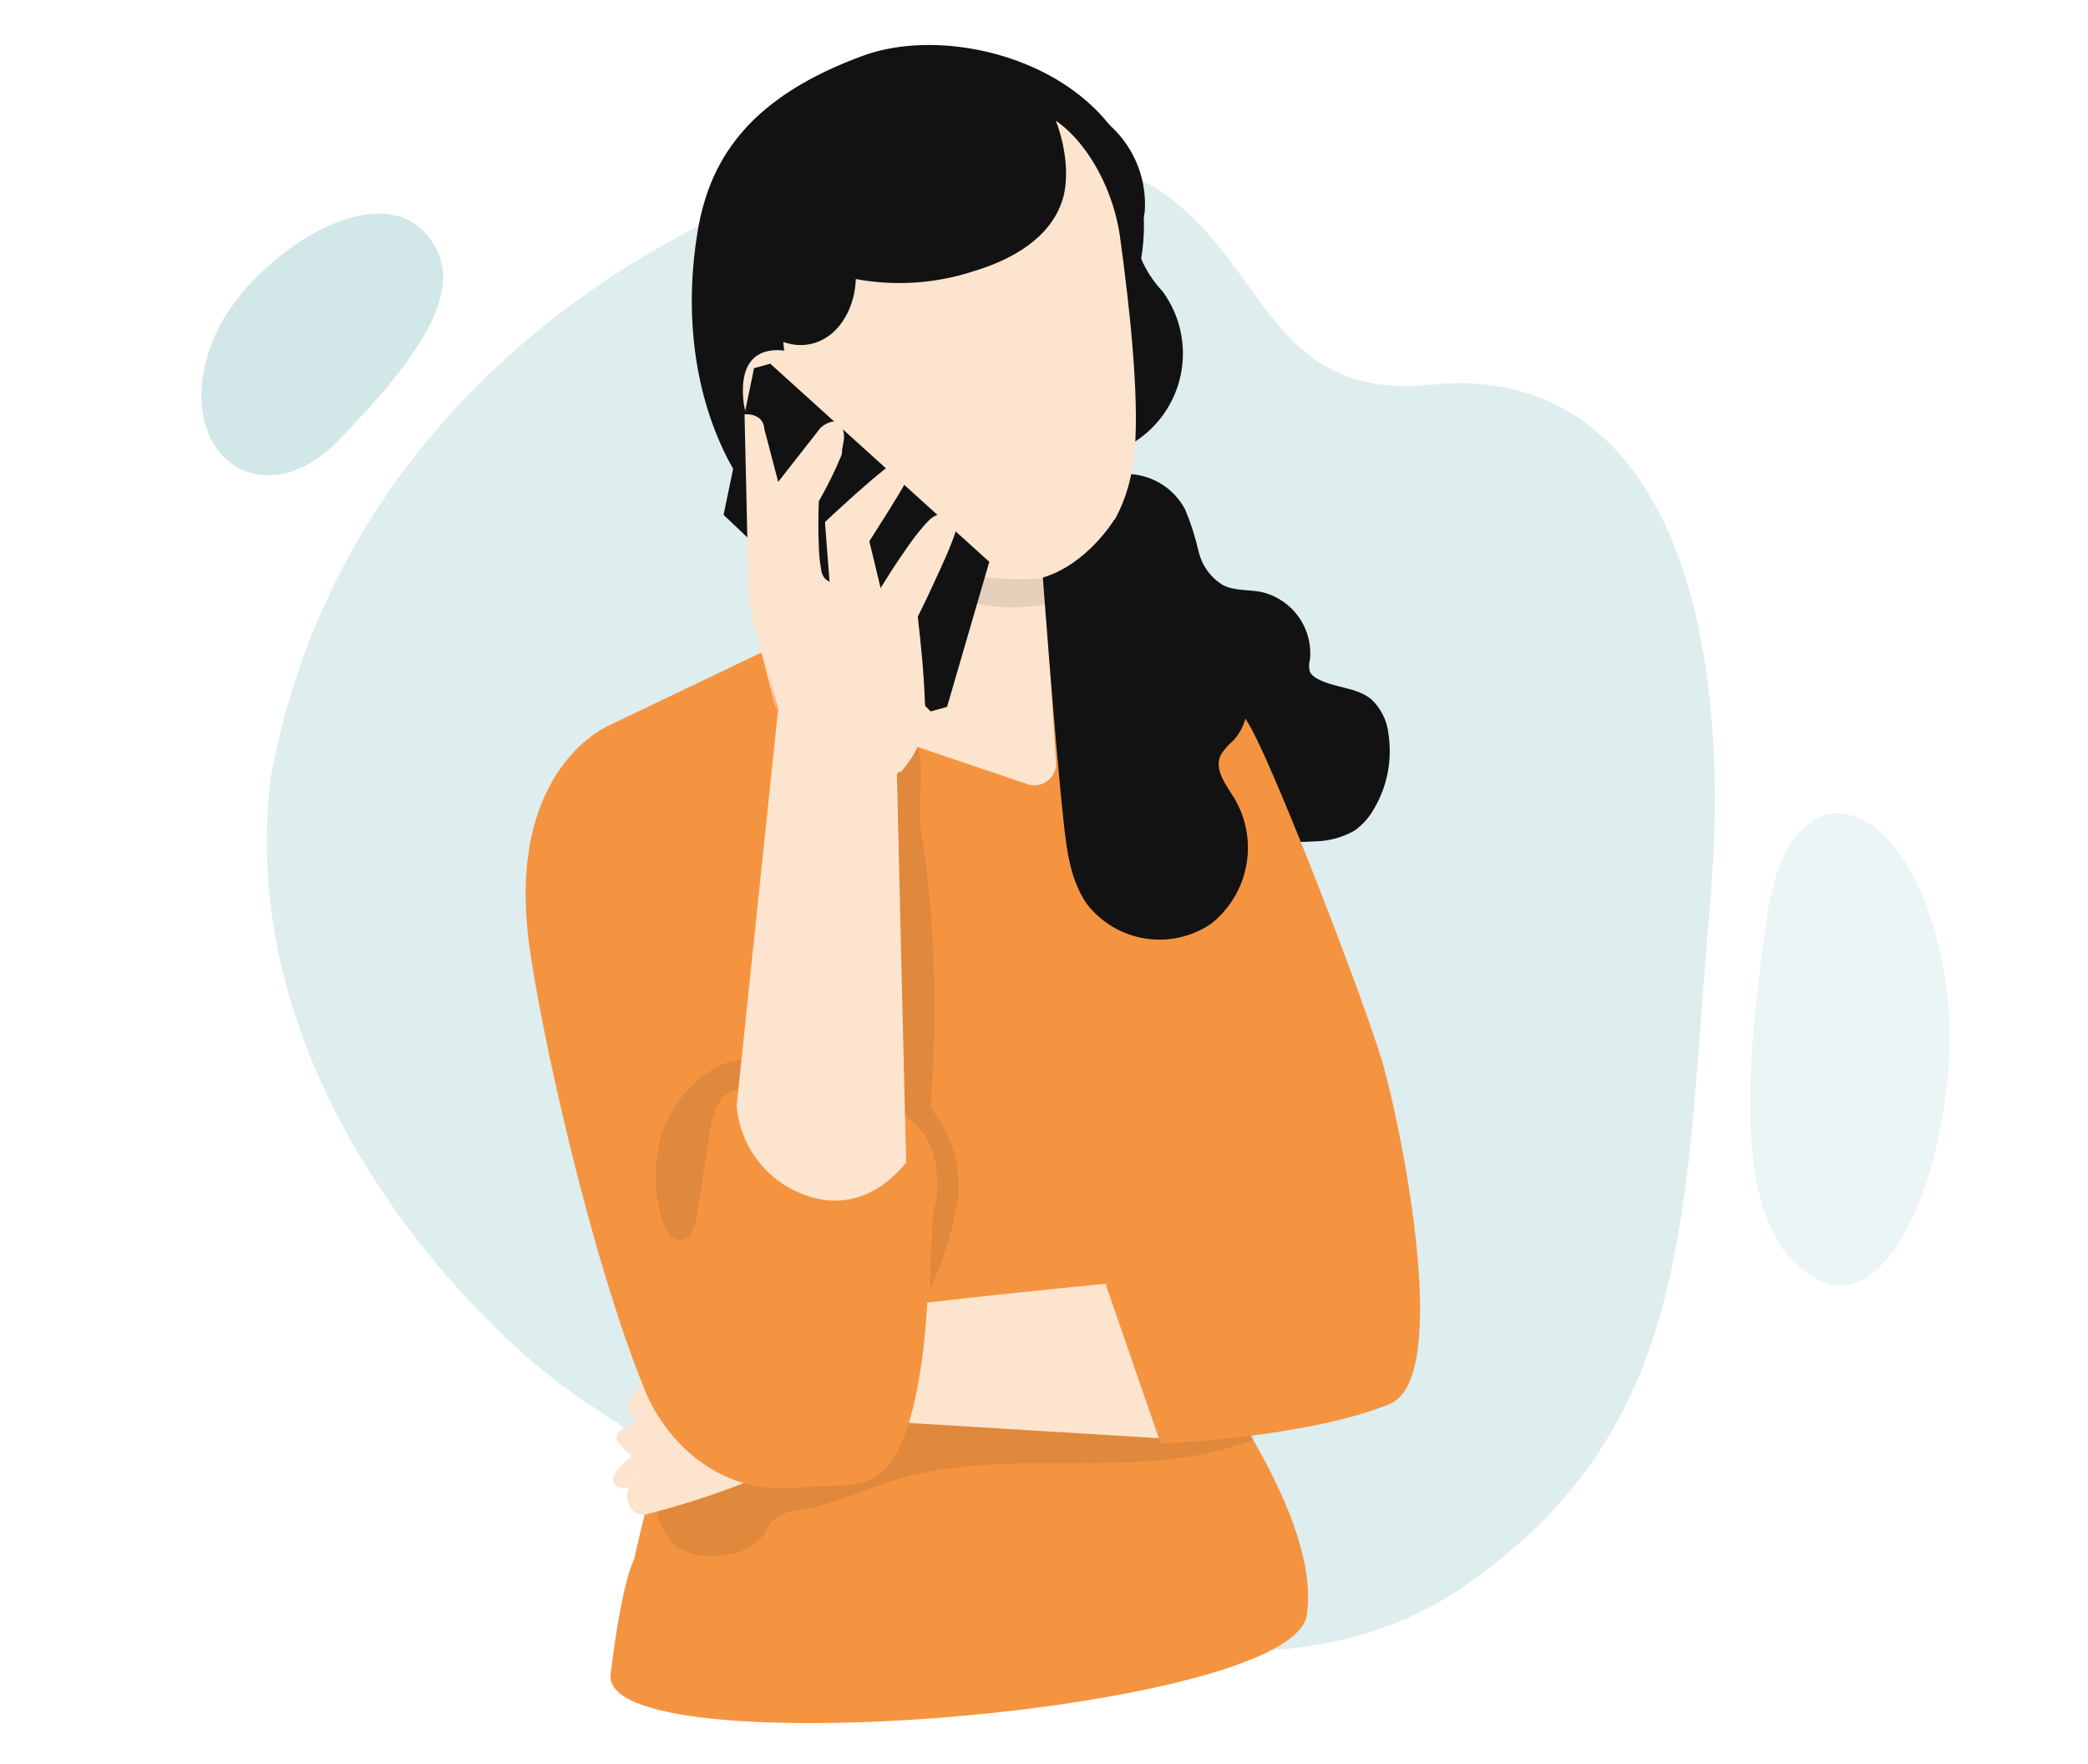 <svg width="464" height="392" viewBox="0 0 464 392" fill="none" xmlns="http://www.w3.org/2000/svg">
<path opacity="0.5" d="M60.215 172.441C80.983 61.005 199.676 26.952 218.759 33.798C285.983 30.375 268.5 90.5 318 85.5C367.5 80.5 385.906 133.636 380.002 200.966C374.098 268.296 377.192 316.796 325.284 352.556C260.065 397.484 148.304 324.227 126.985 309.372C105.666 294.517 51.586 240.341 60.215 172.441Z" fill="#BEDDDF"/>
<path opacity="0.7" d="M47.854 74.422C36.794 99.805 57.633 116.053 75.195 97.888C92.757 79.724 105.88 62.67 93.745 51.061C81.61 39.452 54.917 58.2 47.854 74.422Z" fill="#BEDDDF"/>
<path opacity="0.3" d="M432.785 221.405C427.688 177.025 398.122 165.816 392.682 203.519C387.242 241.222 385.304 274.546 403.834 284.252C422.363 293.957 436.049 249.765 432.785 221.405Z" fill="#BEDDDF"/>
<path d="M251.359 105.366C253.848 105.55 256.251 106.359 258.344 107.719C260.437 109.079 262.153 110.944 263.331 113.143C264.597 116.145 265.599 119.252 266.325 122.428C266.681 124.015 267.358 125.512 268.313 126.828C269.268 128.145 270.482 129.253 271.88 130.085C274.466 131.33 277.507 130.995 280.309 131.545C283.632 132.314 286.561 134.265 288.549 137.036C290.536 139.806 291.446 143.205 291.108 146.597C290.839 147.494 290.839 148.451 291.108 149.349C291.431 149.906 291.904 150.362 292.473 150.665C296.28 152.938 301.405 152.579 304.805 155.451C306.952 157.507 308.287 160.268 308.564 163.228C309.399 168.855 308.302 174.599 305.451 179.524C304.376 181.519 302.861 183.246 301.022 184.573C298.273 186.123 295.174 186.947 292.018 186.966C281.41 187.707 270.132 185.338 262.182 178.279C251.67 168.947 234.908 133.651 233.064 119.724L251.359 105.366Z" fill="#121212"/>
<path d="M173.103 143.126L135.461 161.145L162.184 274.116C162.184 274.116 146.332 320.635 140.992 346.287C140.992 346.287 138.204 350.992 135.7 372.035C133.197 393.079 286.937 380.733 290.388 358.946C293.839 337.159 266.993 302.664 266.993 302.664L287.011 224.295L234.164 137.862L221.114 137.192L173.103 143.126Z" fill="#F59440"/>
<g opacity="0.3">
<path opacity="0.3" d="M146.404 333.234C147.505 330.961 169.248 312.248 171.523 311.147C204.28 295.354 224.202 310.238 260.791 313.157C261.749 313.157 260.791 313.875 261.749 313.971C265.891 314.33 272.237 312.08 276.356 312.679L278.63 319.858C254.014 329.669 225.472 321.174 200.042 328.568C192.595 330.745 185.507 334.263 177.844 335.531C175.593 335.632 173.438 336.473 171.714 337.924C170.96 338.895 170.303 339.937 169.751 341.035C168.701 342.318 167.403 343.376 165.934 344.145C164.465 344.914 162.855 345.378 161.202 345.51C157.731 346.252 154.109 345.744 150.977 344.074C147.984 342.04 144.871 336.417 146.404 333.234Z" fill="#121212"/>
</g>
<path d="M140.346 330.326C138.431 330.877 139.101 337.505 143.842 336.452C152.075 334.347 160.156 331.684 168.027 328.484L184.406 315.131L257.823 319.606L246.473 285.195C246.473 285.195 170.446 292.374 159.718 296.753C151.888 299.936 146.285 303.118 142.621 307.234" fill="#FDE4CE"/>
<path d="M142.599 307.234C141.532 308.454 140.601 309.786 139.821 311.207C138.768 313.193 141.713 315.849 141.713 315.849C141.713 315.849 135.2 317.883 137.475 320.635C139.75 323.387 140.564 323.458 140.564 323.458C140.564 323.458 135.248 327.479 136.373 329.513C137.499 331.547 140.348 330.374 140.348 330.374" fill="#FDE4CE"/>
<path d="M139.771 330.661C139.555 330.422 141.423 328.436 144.56 327.216C146.32 326.275 148.358 325.995 150.307 326.426C148.601 327.227 146.831 327.884 145.015 328.388C143.336 329.296 141.581 330.057 139.771 330.661Z" fill="#FDE4CE"/>
<path d="M146.908 320.635C146.908 320.994 145.447 321.448 143.723 322.214C141.999 322.98 140.658 323.77 140.419 323.506C140.179 323.243 141.305 321.903 143.22 321.113C145.136 320.324 146.86 320.3 146.908 320.635Z" fill="#FDE4CE"/>
<path d="M146.31 315.251C146.31 315.395 145.999 315.443 145.664 315.562C145.166 315.748 144.653 315.892 144.131 315.993C142.91 316.184 141.856 315.993 141.736 315.754C141.617 315.514 142.598 314.964 143.915 314.725C144.477 314.619 145.054 314.619 145.616 314.725C146.166 314.773 146.43 315.108 146.31 315.251Z" fill="#FDE4CE"/>
<path d="M234.234 137.79C234.234 137.79 266.249 138.628 278.653 163.012C284.855 175.192 301.042 216.853 306.717 234.417C310.548 246.382 323.287 306.062 308.848 311.972C290.362 319.582 257.892 320.754 257.916 320.754L245.944 286.057C245.144 283.35 245.423 280.439 246.721 277.932C248.02 275.426 250.238 273.518 252.912 272.608L262.777 274.714L274.127 271.292L266.393 201.299L255.546 187.779L234.234 137.79Z" fill="#F59440"/>
<g opacity="0.3">
<path opacity="0.3" d="M203.969 165.645C205.454 171.124 203.969 179.045 204.592 183.951C207.637 203.521 208.441 223.375 206.986 243.128C206.836 244.198 206.893 245.286 207.154 246.335C207.542 247.246 208.067 248.093 208.71 248.847C212.388 254.398 213.794 261.147 212.637 267.704C211.468 274.185 209.472 280.49 206.699 286.464C206.699 281.2 207.01 273.303 207.513 268.063C207.513 267.01 208.136 267.704 208.184 266.651C208.447 260.333 207.465 254.447 203.083 249.9C202.162 249.062 201.356 248.104 200.689 247.053C200.211 245.979 199.935 244.828 199.874 243.655C197.48 221.576 195.931 199.401 195.229 177.131C195.057 175.871 195.337 174.591 196.019 173.517C196.726 172.852 197.535 172.303 198.414 171.89C200.114 170.789 201.215 168.827 203.059 167.966" fill="#121212"/>
</g>
<path d="M135.461 161.146C135.461 161.146 112.641 170.358 117.478 209.004C119.872 227.98 131.175 279.213 143.219 308.718C148.894 322.597 162.064 332.289 176.982 330.566C183.495 329.8 189.937 330.925 194.319 328.364C200.999 324.464 204.064 311.087 205.525 296.61C206.507 286.751 206.291 276.462 207.728 268.062C210.122 254.327 203.825 247.77 195.755 246.047L164.147 239.275L162.088 256.026L135.461 161.146Z" fill="#F59440"/>
<path d="M249.969 164.137C251.854 167.895 253.409 171.81 254.614 175.838C256.2 179.753 257.582 183.746 258.757 187.803C256.42 184.284 254.62 180.437 253.417 176.389C251.808 172.448 250.651 168.338 249.969 164.137Z" fill="#121212"/>
<g opacity="0.3">
<path opacity="0.3" d="M165.799 235.47C162.887 235.468 160.047 236.38 157.682 238.079C152.397 241.606 148.542 246.9 146.811 253.011C145.119 259.116 145.319 265.591 147.385 271.58C148.008 273.446 149.253 275.552 151.193 275.504C153.587 275.504 154.473 272.585 154.832 270.312C155.814 263.994 156.772 257.677 157.754 251.359C158.011 249.213 158.651 247.13 159.645 245.21C160.144 244.241 160.899 243.428 161.828 242.859C162.757 242.289 163.824 241.985 164.914 241.979L165.608 235.231" fill="#121212"/>
</g>
<path d="M242.522 24.867C246.403 27.081 249.577 30.349 251.674 34.292C253.772 38.235 254.709 42.692 254.375 47.145C253.824 50.52 252.579 53.965 253.489 57.268C254.625 60.001 256.248 62.506 258.278 64.662C261.256 68.676 262.866 73.54 262.87 78.537C262.874 83.534 261.273 88.4 258.302 92.419C255.331 96.439 251.147 99.399 246.367 100.864C241.586 102.328 236.461 102.221 231.746 100.556" fill="#121212"/>
<path d="M250.782 67.964C267.736 21.709 217.642 2.924 191.805 12.376C167.524 21.254 157.874 34.391 155.049 51.285C152.223 68.18 153.779 86.151 161.49 101.537C165.297 109.075 171.667 116.565 180.119 116.9" fill="#121212"/>
<path d="M182.968 158.92L170.996 47.552C170.793 45.445 171.39 43.339 172.667 41.651C173.944 39.963 175.809 38.815 177.892 38.435L221.784 23.742C235.984 21.134 246.855 38.1 248.866 52.458C251.069 68.347 253.152 87.825 252.171 99.886C250.183 124.126 232.033 128.601 232.033 128.601C232.033 128.601 233.445 149.731 234.667 169.52C234.698 170.282 234.548 171.04 234.227 171.732C233.906 172.424 233.425 173.029 232.823 173.497C232.221 173.965 231.516 174.283 230.766 174.424C230.016 174.564 229.244 174.524 228.513 174.306L182.968 158.92Z" fill="#FDE4CE"/>
<path opacity="0.1" d="M232.009 128.481C220.734 129.502 209.395 127.381 199.252 122.355C199.252 122.355 208.639 138.412 232.464 134.32L232.009 128.481Z" fill="#121212"/>
<path d="M177.462 78.636C177.103 78.493 164.196 73.85 165.13 88.208C166.064 102.566 180.312 98.641 180.312 98.235C180.312 97.828 177.462 78.636 177.462 78.636Z" fill="#FDE4CE"/>
<path d="M225.977 16.157C234.286 19.675 238.811 35.755 236.129 44.346C233.448 52.937 224.875 57.723 216.231 60.307C207.825 63.04 198.868 63.624 190.178 62.006C190.011 67.893 186.97 74.114 181.438 76.077C174.111 78.685 166.065 72.415 163.814 64.973C161.563 57.531 163.479 49.563 165.395 42.025" fill="#121212"/>
<path d="M231.746 128.338C231.746 128.338 234.404 164.495 236.392 182.945C237.086 189.214 237.924 195.747 241.564 200.916C244.737 205.006 249.35 207.736 254.466 208.549C259.581 209.363 264.814 208.199 269.101 205.295C273.175 202.088 275.956 197.521 276.932 192.431C277.908 187.341 277.015 182.07 274.417 177.585C272.525 174.474 269.628 170.932 271.328 167.678C272.08 166.499 273.009 165.442 274.082 164.543C279.038 159.231 277.506 150.592 274.297 144.06C273.688 142.382 272.476 140.992 270.897 140.159C269.101 139.441 267.018 140.159 265.126 139.657C261.055 138.508 260.792 133.028 259.882 128.888C258.517 122.858 253.752 116.421 247.598 115.512C247.598 115.512 241.612 125.395 231.746 128.338Z" fill="#121212"/>
<path d="M163.693 245.784L172.888 157.915L199.228 168.683L201.36 258.251C201.36 258.251 192.739 270.886 178.563 265.43C174.484 263.889 170.923 261.227 168.292 257.751C165.66 254.275 164.066 250.127 163.693 245.784Z" fill="#FDE4CE"/>
<path d="M171.163 80.814L219.844 124.845L210.458 157.078L206.866 158.083L164.387 113.382L167.571 81.82L171.163 80.814Z" fill="#121212"/>
<path d="M167.571 81.819L216.252 125.85L206.866 158.082L160.795 114.411L167.571 81.819Z" fill="#121212"/>
<path d="M200.186 171.531C203.24 168.263 205.053 164.03 205.311 159.566C205.311 152.914 203.682 136.929 203.682 136.929C203.682 136.929 212.518 119.03 212.327 116.637C212.135 114.244 211.752 114.244 208.663 115.201C205.574 116.158 195.804 132.406 195.804 132.406L192.859 120.179C192.859 120.179 200.977 107.496 201.623 105.821C202.27 104.146 203.347 102.59 201.36 102.399C199.372 102.208 184.263 116.446 184.263 116.446L185.268 129.798C185.268 129.798 184.957 130.875 182.874 128.961C180.791 127.046 181.509 111.133 181.509 111.133C181.509 111.133 186.729 101.777 186.633 100.413C186.537 99.049 187.591 97.589 186.633 95.244C185.675 92.899 182.706 95.555 182.706 95.555L172.625 108.381L169.273 95.483C169.273 95.483 169.464 92.755 165.896 92.684L166.687 134.321L175.235 166.243L200.186 171.531Z" fill="#FDE4CE"/>
<path d="M201.241 258.251C201.241 258.251 201.241 257.701 201.241 256.672C201.241 255.643 201.122 254.04 201.05 252.077C200.93 247.986 200.738 242.099 200.523 234.609C200.14 219.438 199.589 197.806 198.919 171.603V171.34L199.134 171.172C201.246 169.365 202.889 167.074 203.923 164.496C204.924 161.733 205.301 158.783 205.025 155.857C204.809 149.755 204.139 143.414 203.372 136.905V136.738V136.594C205.025 133.172 206.677 129.678 208.305 126.065C209.119 124.27 209.91 122.452 210.7 120.585C211.059 119.676 211.418 118.719 211.705 117.785L211.897 117.092C211.897 116.876 211.897 116.756 211.897 116.517C211.875 116.093 211.795 115.675 211.658 115.273C211.658 114.962 210.388 115.273 209.526 115.536C209.098 115.639 208.697 115.835 208.353 116.11C207.965 116.413 207.605 116.75 207.276 117.115C205.906 118.628 204.634 120.227 203.468 121.901C201.074 125.299 198.679 128.913 196.524 132.574L195.734 133.866L195.375 132.382C194.441 128.53 193.435 124.366 192.405 120.154V119.915L192.549 119.676L196.668 113.143C198.224 110.583 199.948 107.927 201.241 105.414C201.505 104.696 201.864 103.954 202.055 103.356C202.247 102.758 202.055 102.901 202.055 102.925C201.862 102.856 201.65 102.856 201.457 102.925C201.204 103.007 200.963 103.12 200.738 103.26C200.451 103.428 200.14 103.667 199.852 103.859C199.565 104.05 198.655 104.696 198.08 105.175C193.459 108.86 189.125 112.832 184.887 116.757L185.078 116.254C185.413 120.769 185.749 125.228 186.084 129.631C186.002 129.873 185.837 130.078 185.617 130.209C185.398 130.341 185.139 130.39 184.887 130.348C184.584 130.309 184.291 130.211 184.024 130.061C183.593 129.821 183.192 129.532 182.827 129.2C182.13 128.447 181.694 127.491 181.582 126.472C181.289 124.707 181.113 122.924 181.055 121.136C180.936 117.618 181.055 114.172 181.055 110.75V110.631C182.899 107.448 184.547 104.155 185.988 100.772C186.04 100.607 186.08 100.439 186.108 100.269C186.108 100.126 186.108 99.743 186.108 99.527C186.108 99.312 186.299 98.57 186.371 98.163C186.574 97.379 186.574 96.555 186.371 95.77C186.108 94.909 185.844 94.55 185.174 94.646C184.422 94.839 183.73 95.217 183.162 95.746L173.058 108.549L172.411 109.386L172.148 108.357C170.998 103.906 169.897 99.599 168.819 95.483V95.316C168.82 94.975 168.74 94.639 168.586 94.336C168.432 94.032 168.208 93.769 167.933 93.569C167.329 93.197 166.631 93.006 165.922 93.019L166.401 92.54C166.664 109.482 166.856 123.529 167.023 134.177C168.891 141.858 170.328 147.793 171.333 151.885C171.788 153.847 172.148 155.379 172.387 156.455C172.627 157.532 172.698 158.035 172.698 158.035C172.698 158.035 172.531 157.532 172.243 156.503L171.022 151.957C169.945 147.889 168.412 141.978 166.425 134.321C166.161 123.672 165.85 109.626 165.467 92.707V92.061H165.97C166.868 92.045 167.751 92.295 168.508 92.779C168.924 93.073 169.262 93.464 169.492 93.919C169.722 94.374 169.836 94.878 169.825 95.388V95.22L173.201 108.094L172.291 107.903L182.348 95.052C183.078 94.382 183.969 93.912 184.934 93.689C185.237 93.631 185.55 93.647 185.845 93.734C186.141 93.822 186.412 93.978 186.635 94.191C187.009 94.583 187.267 95.072 187.377 95.603C187.627 96.568 187.627 97.581 187.377 98.546C187.377 99.001 187.185 99.432 187.137 99.838C187.112 100.037 187.112 100.238 187.137 100.437C187.113 100.723 187.048 101.005 186.946 101.274C185.504 104.743 183.84 108.116 181.965 111.372V111.109C181.845 114.483 181.798 117.905 181.965 121.375C182 123.1 182.168 124.82 182.468 126.52C182.549 127.275 182.848 127.99 183.33 128.578C183.626 128.84 183.947 129.072 184.288 129.272C184.417 129.337 184.554 129.385 184.695 129.415C184.685 129.462 184.685 129.511 184.695 129.559H184.384V129.798C184.048 125.395 183.705 120.936 183.354 116.421V115.991L183.57 115.775C187.808 111.827 192.118 107.855 196.811 104.098L198.655 102.734C198.97 102.507 199.298 102.299 199.637 102.112C200.039 101.838 200.497 101.658 200.978 101.585C201.245 101.562 201.514 101.593 201.768 101.675C202.023 101.757 202.259 101.889 202.462 102.064C202.665 102.292 202.799 102.572 202.85 102.872C202.9 103.173 202.866 103.481 202.75 103.763C202.486 104.6 202.175 105.222 201.912 105.916C200.475 108.788 198.847 111.229 197.242 113.861L193.1 120.418V119.915L196.045 132.143L194.896 131.976C197.147 128.267 199.445 124.677 201.888 121.231C203.102 119.486 204.422 117.816 205.839 116.23C206.209 115.825 206.609 115.449 207.036 115.105C207.506 114.746 208.043 114.486 208.616 114.34C209.119 114.196 209.622 114.052 210.197 113.933C210.522 113.883 210.853 113.883 211.179 113.933C211.395 113.978 211.6 114.071 211.778 114.203C211.955 114.335 212.102 114.504 212.208 114.699C212.417 115.251 212.538 115.832 212.567 116.421C212.591 116.732 212.591 117.044 212.567 117.355L212.352 118.144C212.041 119.149 211.681 120.107 211.298 121.04C210.556 122.93 209.742 124.749 208.904 126.568C207.276 130.181 205.599 133.746 203.923 137.097V136.761C204.665 143.294 205.312 149.636 205.527 155.905C205.801 158.989 205.384 162.095 204.306 164.998C203.181 167.789 201.379 170.256 199.062 172.177L199.278 171.746C199.757 198.069 200.164 219.605 200.427 234.753C200.547 242.266 200.619 248.153 200.667 252.245C200.667 254.207 200.667 255.739 200.667 256.839C200.667 257.94 201.241 258.251 201.241 258.251Z" fill="#FDE4CE"/>
<path d="M174.348 130.803C173.454 127.071 172.988 123.25 172.959 119.412C172.529 115.596 172.529 111.743 172.959 107.926C173.817 111.672 174.275 115.498 174.324 119.341C174.739 123.15 174.747 126.992 174.348 130.803Z" fill="#FDE4CE"/>
</svg>
